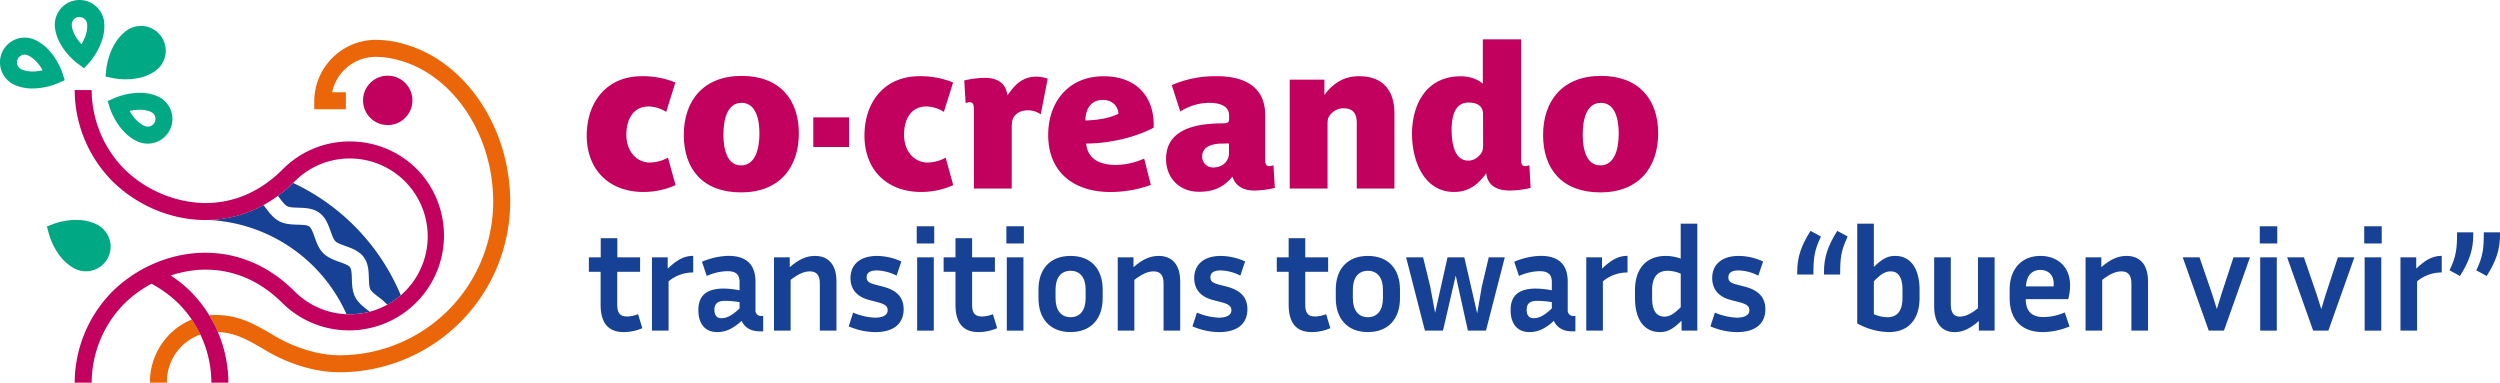<svg viewBox="0 0 1176 180" xmlns="http://www.w3.org/2000/svg"><circle cx="182.39" cy="47.22" fill="#c2005d" r="11.62"/><path d="m39.55 32.12-2.9-2.12c-.4-.29-9.76-7.16-10.81-17.19a11.62 11.62 0 0 1 18.87-10.22 11.53 11.53 0 0 1 4.29 7.82c1.06 10-6.67 18.69-7 19.06zm-2.15-24.12h-.4a3.63 3.63 0 0 0 -3.23 4c.38 3.55 2.63 6.7 4.57 8.8 1.47-2.46 3-6 2.64-9.56a3.64 3.64 0 0 0 -3.58-3.24z" fill="#00a883"/><path d="m15.35 41.62a20.63 20.63 0 0 1 -8.46-1.68 11.62 11.62 0 0 1 .57-21.47 11.52 11.52 0 0 1 8.89.24c9.22 4.1 12.85 15.12 13 15.59l1.1 3.41-3.27 1.46a31.78 31.78 0 0 1 -11.83 2.45zm-3.72-15.92a3.62 3.62 0 0 0 -1.48 6.93c3.27 1.46 7.11 1.08 9.91.45-1.4-2.5-3.69-5.61-7-7.07a3.58 3.58 0 0 0 -1.43-.31z" fill="#00a883"/><path d="m51.45 112.46a11.56 11.56 0 0 0 -5.74-6.79c-9-4.64-19.84-.59-20.3-.42l-3.35 1.28.94 3.47c.12.47 3.11 11.68 12.08 16.32a11.61 11.61 0 0 0 5.32 1.3 11.34 11.34 0 0 0 3.54-.56 11.61 11.61 0 0 0 7.55-14.6z" fill="#00a883"/><path d="m69.46 67.56a11.45 11.45 0 0 1 -4.72-1c-9.22-4.1-12.86-15.12-13-15.59l-1.1-3.41 3.27-1.46c.45-.2 11.07-4.87 20.29-.77a11.62 11.62 0 0 1 -4.73 22.24zm-8.46-15.37c1.4 2.49 3.69 5.6 7 7.05a3.62 3.62 0 0 0 3-6.61c-3.33-1.45-7.17-1.08-10-.44z" fill="#00a883"/><path d="m75.72 17a11.61 11.61 0 0 0 -16.23-2.57c-8.17 5.93-9.43 17.47-9.48 18l-.37 3.57 3.5.75a30.37 30.37 0 0 0 6 .55c4.08 0 9.55-.75 14-4a11.63 11.63 0 0 0 2.58-16.3z" fill="#00a883"/><path d="m173.92 146.63-.84-.66c-2.16-1.66-4.61-3.55-6-6.24s-1.48-5.84-1.56-8.59c-.07-2.07-.14-4.43-.85-5.41s-2.86-1.76-4.92-2.49c-2.58-.92-5.51-2-7.66-4.12s-3.2-5.08-4.12-7.66c-.73-2.06-1.49-4.19-2.49-4.92s-3.34-.78-5.41-.84c-2.75-.09-5.86-.18-8.59-1.57s-4.58-3.83-6.24-6c-.44-.57-.89-1.14-1.33-1.67a56.44 56.44 0 0 1 -26.16 7 75 75 0 0 1 65.25 44.33h1.59a36.74 36.74 0 0 0 9.33-1.16z" fill="#164194"/><path d="m135.13 97c1.12.58 3.19.64 5.19.7 3.23.1 6.9.21 9.88 2.38s4.23 5.64 5.32 8.7c.67 1.87 1.36 3.81 2.24 4.69s2.81 1.57 4.69 2.23c3.05 1.09 6.52 2.33 8.7 5.32s2.28 6.65 2.37 9.89c.06 2 .12 4.06.7 5.18s2.17 2.34 3.74 3.55a30.23 30.23 0 0 1 4.22 3.7 36.85 36.85 0 0 0 6.36-4.44 101.66 101.66 0 0 0 -50.66-52.85 66.57 66.57 0 0 1 -7.17 6.09l.88 1.12c1.2 1.57 2.41 3.19 3.54 3.74z" fill="#164194"/><path d="m90.23 150.27a31.86 31.86 0 0 0 -19.7 29.73h8a23.47 23.47 0 0 1 15.75-22.64 53.88 53.88 0 0 0 -4.05-7.09z" fill="#eb6608"/><path d="m190.64 20.87a48.65 48.65 0 0 0 -14.16-2.12 29 29 0 0 0 -28.65 28.66v4h14.87v-8h-6.47a21 21 0 0 1 20.25-16.66 40.43 40.43 0 0 1 11.68 1.73l.19.05c25.29 7.29 43.65 35.2 43.65 66.38a72.28 72.28 0 0 1 -72.2 72.2c-14.19 0-26.73-6.8-30.23-8.88-10.48-6.24-17.46-10.06-28.43-10.06-.9 0-1.8.05-2.68.13a62.49 62.49 0 0 1 4 7.9c8.14.31 13.63 3.34 23 8.9 5.06 3 18.54 10 34.32 10a80.29 80.29 0 0 0 80.22-80.19c0-34.64-20.75-65.76-49.36-74.04z" fill="#eb6608"/><path d="m196.15 79.62a44.38 44.38 0 0 0 -31.59-13.08h-.05a44.23 44.23 0 0 0 -31.51 13.09c-14.46 14.51-29.86 16.55-40.25 15.71a56.14 56.14 0 0 1 -34.22-15.75 53.14 53.14 0 0 1 -15.4-37.21h-8a61.29 61.29 0 0 0 17.79 42.91c21 20.65 58.18 27.66 85.75 0a36.28 36.28 0 0 1 25.85-10.74 36.65 36.65 0 1 1 -25.89 62.57c-27.57-27.68-64.76-20.67-85.75 0a61.29 61.29 0 0 0 -17.75 42.88h8a53.16 53.16 0 0 1 15.4-37.21 55.9 55.9 0 0 1 12.73-9.32 56.08 56.08 0 0 1 12.74 9.32 53.16 53.16 0 0 1 15.43 37.21h8a61.29 61.29 0 0 0 -17.79-42.91 62.35 62.35 0 0 0 -9.31-7.5 53.86 53.86 0 0 1 12.43-2.59c10.38-.84 25.79 1.2 40.25 15.72a44.65 44.65 0 0 0 63.14-63.14z" fill="#c2005d"/><path d="m302.64 90.3c-15.91 0-26.64-10.24-26.64-26.55 0-15.28 9-27.9 25.89-27.9a40.49 40.49 0 0 1 15.81 2.95l-4.33 13.84a15.9 15.9 0 0 0 -8.19-2.56c-7.16 0-10.54 5.79-10.54 13.38 0 7.87 5 13 11 13a18.55 18.55 0 0 0 8.57-2.28l3.57 12.9a36.64 36.64 0 0 1 -15.14 3.22z" fill="#c2005d"/><path d="m348.58 90.5c-18 0-26.92-11-26.92-27 0-16.22 9.32-27.8 27.2-27.8s26.92 11.1 26.92 27c0 16.22-9.22 27.8-27.2 27.8zm.28-42.12c-6.68 0-8.56 7.49-8.56 15 0 6.74 1.69 14.42 8.28 14.42s8.66-7.49 8.66-15c0-6.74-1.69-14.42-8.38-14.42z" fill="#c2005d"/><path d="m382.57 69.15v-13.94h16.82v13.94z" fill="#c2005d"/><path d="m433.28 90.3c-15.91 0-26.64-10.24-26.64-26.55 0-15.28 9-27.9 25.88-27.9a40.58 40.58 0 0 1 15.82 2.95l-4.34 13.84a15.9 15.9 0 0 0 -8.19-2.56c-7.16 0-10.54 5.79-10.54 13.38 0 7.87 5 13 11 13a18.48 18.48 0 0 0 8.56-2.28l3.58 12.9a36.72 36.72 0 0 1 -15.13 3.22z" fill="#c2005d"/><path d="m489.57 53.78a10.67 10.67 0 0 0 -5.83-1.89c-3.11 0-4.9 1-5.93 2.08-1.61 1.52-1.89 3.14-1.89 6.36v28.36h-17.79v-37.28c0-1.61-.19-3.32-2-3.32a4.2 4.2 0 0 0 -1.89.48l-.66-10.72a45.47 45.47 0 0 1 9.51-1.24c8.19 0 10.26 4.37 10.83 8.26 3.1-4.46 6.68-8.82 13.64-8.82a17.58 17.58 0 0 1 5.28.94z" fill="#c2005d"/><path d="m510.85 67.54c.1.38.1.57.19.85 1 6.26 6 9.2 14 9.2a33.7 33.7 0 0 0 13.18-3l3.13 12.41a56.35 56.35 0 0 1 -19 3.32c-16.67 0-29.28-8.82-29.28-26.84 0-15.56 9.6-27.61 26.07-27.61 15.26 0 24.1 9.49 23.54 24.19-8.58 4.54-20.44 7.38-31.83 7.48zm7.91-20.54c-5.75 0-8.19 4.56-8.19 9.68 5.83-.19 11-1 15.53-3.13-.1-3.55-2.82-6.55-7.34-6.55z" fill="#c2005d"/><path d="m590.12 89.64c-5.84 0-9.13-2.66-10.36-6.54-4.14 4.74-8.38 7.11-15.81 7.11-9 0-15.44-6.35-15.44-15.46 0-14.32 14.78-16.7 26.26-16.7 2.17 0 3.39-.19 3.39-1.89v-1.9c0-2.94-2-5.88-9.41-5.88a25.62 25.62 0 0 0 -13.56 4.07l-4-12.42a51.51 51.51 0 0 1 21.37-4.18c10 0 22.59 3.13 22.59 18.31v20.68c0 1.62.09 3.32 1.88 3.32a5.12 5.12 0 0 0 2-.47l.66 10.72a46.42 46.42 0 0 1 -9.57 1.23zm-12-22.1c-1-.1-2.26 0-3.2 0-3.76 0-9.41.95-9.41 6a5 5 0 0 0 5.18 5.22 7.59 7.59 0 0 0 5.74-2.27 6.89 6.89 0 0 0 1.69-4.94z" fill="#c2005d"/><path d="m638.22 88.69v-30.83c0-4.65-1.88-6.92-6.3-6.92a7.84 7.84 0 0 0 -5.18 2c-2.17 2-2.26 3.13-2.26 5.88v29.87h-17.79v-51.22h16.31v7.21c3.95-5.31 8.95-8.83 16.29-8.83 12 0 16.66 7.59 16.66 17.46v35.38z" fill="#c2005d"/><path d="m710.43 89.64c-8.1 0-10.83-3.79-11.3-8.16-3.57 5-8 8.82-15.15 8.82-13.84 0-19.77-14.13-19.77-27.41 0-13 6.21-27 22.87-27 4 0 8 1.24 10.45 3.52v-20.91h18v56.34c0 1.62.1 3.32 1.88 3.32a5.07 5.07 0 0 0 2-.47l.59 10.72a46.42 46.42 0 0 1 -9.57 1.23zm-12.81-36c0-3-1.78-5.4-6.87-5.4-6.58 0-7.9 6.92-7.9 12.71 0 6.64 1.32 14.61 7.9 14.61a7 7 0 0 0 4.9-2.18c1.79-1.71 2-3 2-5.32z" fill="#c2005d"/><path d="m752.8 90.5c-18 0-26.93-11-26.93-27 0-16.22 9.32-27.8 27.21-27.8s26.92 11.06 26.92 27c0 16.22-9.22 27.8-27.2 27.8zm.28-42.12c-6.69 0-8.57 7.49-8.57 15 0 6.74 1.7 14.42 8.29 14.42s8.65-7.49 8.65-15c0-6.74-1.69-14.42-8.37-14.42z" fill="#c2005d"/><g fill="#164194"><path d="m293.35 156.21c-8 0-10.82-5.3-10.82-12.85v-15.51h-5.53v-6.8h5.58v-9h7.82v9h10.7v6.8h-10.75v15.51c0 4.21 1.63 5.51 4.63 5.51a14.19 14.19 0 0 0 5.17-1.09l2 6.59a21.89 21.89 0 0 1 -8.8 1.84z"/><path d="m314.5 132.34v23.19h-7.82v-34.48h7.41v5.31c4.63-4.35 7.89-6 12-6v7.82a17.86 17.86 0 0 0 -11.59 4.16z"/><path d="m348.85 150.91c-3.88 3.6-7.35 5.3-11.49 5.3-6.06 0-8.85-4.35-8.85-10.34s2.93-10.13 11.91-10.13a41.61 41.61 0 0 1 7.48.82v-4c0-3.81-2.25-5-5.78-5a25 25 0 0 0 -9.66 2.25l-2.25-6.67a33.08 33.08 0 0 1 12.45-2.78c10.07 0 12.72 5.77 12.72 12.17v13.26a2.59 2.59 0 0 0 2.86 2.85h.76v7.21h-1.57c-4.63.02-7.36-2.16-8.58-4.94zm-9.59-1.23c2 0 4.49-.61 8.64-4.62v-2.93a41.86 41.86 0 0 0 -6.94-.61c-3.54 0-4.9 1.5-4.9 4.22 0 2.45 1.09 3.94 3.2 3.94z"/><path d="m371.91 131.66v23.87h-7.82v-34.48h7.41v4.63c4.29-3.74 7.89-5.3 11.84-5.3 6.6 0 10.13 4.41 10.13 12v23.12h-7.82v-22.14c0-3.87-1.5-5.71-4.69-5.71-2.32 0-5.04.88-9.05 4.01z"/><path d="m417.55 146c0-2-1.22-2.92-4.83-3.88l-3.87-1c-6-1.56-8.78-5.3-8.78-10.33 0-5.85 3.95-10.4 12.52-10.4a28 28 0 0 1 11.41 2.61l-2.25 6.66a21.57 21.57 0 0 0 -9.25-2.45c-3.13 0-4.83 1-4.83 3.27 0 1.7.88 2.58 4 3.4l3.88 1c6.6 1.77 9.52 5.23 9.52 10.61 0 6.32-4.15 10.74-13.4 10.74a32.13 32.13 0 0 1 -12.44-2.72l2.1-6.46a28.81 28.81 0 0 0 10.41 2.38c3.36-.02 5.81-1.11 5.81-3.43z"/><path d="m431.23 114.53v-8.09h8.23v8.09zm.2 41v-34.48h7.82v34.48z"/><path d="m460.27 156.21c-8 0-10.81-5.3-10.81-12.85v-15.51h-5.58v-6.8h5.58v-9h7.82v9h10.72v6.8h-10.72v15.51c0 4.21 1.63 5.51 4.62 5.51a14.19 14.19 0 0 0 5.17-1.09l2 6.59a21.94 21.94 0 0 1 -8.8 1.84z"/><path d="m473.4 114.53v-8.09h8.23v8.09zm.2 41v-34.48h7.83v34.48z"/><path d="m518.7 140.3c0 9.65-5.51 15.91-15.1 15.91s-15.1-6.21-15.1-15.91v-4.08c0-9.59 5.37-15.84 15.1-15.84s15.1 6.25 15.1 15.84zm-15.1-12.92c-4.56 0-7.07 3.33-7.07 8.84v4.08c0 5.51 2.51 8.91 7.07 8.91s7.08-3.4 7.08-8.91v-4.08c0-5.51-2.52-8.84-7.08-8.84z"/><path d="m533.6 131.66v23.87h-7.82v-34.48h7.41v4.63c4.29-3.74 7.89-5.3 11.84-5.3 6.59 0 10.13 4.41 10.13 12v23.12h-7.82v-22.14c0-3.87-1.5-5.71-4.69-5.71-2.32 0-5.04.88-9.05 4.01z"/><path d="m579.24 146c0-2-1.22-2.92-4.83-3.88l-3.88-1c-6-1.56-8.77-5.3-8.77-10.33 0-5.85 4-10.4 12.52-10.4a28 28 0 0 1 11.42 2.61l-2.24 6.66a21.57 21.57 0 0 0 -9.25-2.45c-3.13 0-4.83 1-4.83 3.27 0 1.7.88 2.58 4 3.4l3.88 1c6.6 1.77 9.52 5.23 9.52 10.61 0 6.32-4.15 10.74-13.4 10.74a32.21 32.21 0 0 1 -12.45-2.72l2.11-6.46a28.81 28.81 0 0 0 10.41 2.38c3.34-.02 5.79-1.11 5.79-3.43z"/><path d="m617 156.21c-8 0-10.81-5.3-10.81-12.85v-15.51h-5.59v-6.8h5.58v-9h7.82v9h10.75v6.8h-10.75v15.51c0 4.21 1.63 5.51 4.63 5.51a14.23 14.23 0 0 0 5.17-1.09l2 6.59a21.9 21.9 0 0 1 -8.8 1.84z"/><path d="m658.55 140.3c0 9.65-5.5 15.91-15.1 15.91s-15.1-6.26-15.1-15.91v-4.08c0-9.59 5.38-15.84 15.1-15.84s15.1 6.25 15.1 15.84zm-15.1-12.92c-4.55 0-7.07 3.33-7.07 8.84v4.08c0 5.51 2.52 8.91 7.07 8.91s7.08-3.4 7.08-8.91v-4.08c0-5.51-2.53-8.84-7.08-8.84z"/><path d="m699 155.53h-8.5l-5.72-25.91-6 25.91h-8.5l-8.85-34.48h8l3.33 13.67 2.31 12.45 5.85-26.12h7.89l6.06 26.39 2.18-12.65 3.26-13.74h7.55z"/><path d="m730.93 150.91c-3.88 3.6-7.35 5.3-11.49 5.3-6.06 0-8.85-4.35-8.85-10.34s2.93-10.13 11.91-10.13a41.61 41.61 0 0 1 7.48.82v-4c0-3.81-2.25-5-5.78-5a25 25 0 0 0 -9.66 2.25l-2.25-6.67a33.08 33.08 0 0 1 12.45-2.78c10.07 0 12.72 5.77 12.72 12.17v13.26a2.59 2.59 0 0 0 2.86 2.85h.75v7.21h-1.57c-4.62.02-7.34-2.16-8.57-4.94zm-9.59-1.23c2 0 4.49-.61 8.64-4.62v-2.93a41.86 41.86 0 0 0 -6.94-.61c-3.54 0-4.9 1.5-4.9 4.22 0 2.45 1.09 3.94 3.2 3.94z"/><path d="m754 132.34v23.19h-7.82v-34.48h7.41v5.31c4.63-4.35 7.89-6 12-6v7.82a17.86 17.86 0 0 0 -11.59 4.16z"/><path d="m791 150.84c-4.21 4.21-6.87 5.37-10.13 5.37-7.48 0-11.77-5.92-11.77-16.05v-3.67c0-9.86 5.1-16.11 14.56-16.11a20.79 20.79 0 0 1 6.94 1.29v-16.46h7.82v50.32h-7.42zm-8-1.91c2.11 0 4.22-1 7.62-4.42v-15.77a15.75 15.75 0 0 0 -6.13-1.36c-5.23 0-7.34 3.47-7.34 9.11v3.67c-.03 6.05 2.08 8.77 5.85 8.77z"/><path d="m822.9 146c0-2-1.23-2.92-4.83-3.88l-3.88-1c-6-1.56-8.77-5.3-8.77-10.33 0-5.85 3.94-10.4 12.51-10.4a28 28 0 0 1 11.43 2.61l-2.25 6.66a21.54 21.54 0 0 0 -9.25-2.45c-3.13 0-4.83 1-4.83 3.27 0 1.7.89 2.58 4 3.4l3.87 1c6.6 1.77 9.53 5.23 9.53 10.61 0 6.32-4.15 10.74-13.4 10.74a32.13 32.13 0 0 1 -12.45-2.72l2.11-6.46a28.72 28.72 0 0 0 10.41 2.38c3.35-.02 5.8-1.11 5.8-3.43z"/><path d="m845.41 127.85c0-6.66 1.77-12.17 6.26-19.24l4.9 2.65c-3.2 6.67-3.54 10.2-3.54 17.89h-7.62zm12.59 0c0-6.66 1.77-12.17 6.25-19.24l4.9 2.65c-3.19 6.67-3.54 10.2-3.54 17.89h-7.61z"/><path d="m888.54 156.21a31.4 31.4 0 0 1 -14.9-4.08v-46.92h7.82v20.4c4.15-4.15 6.81-5.23 10-5.23 7.28 0 11.5 5.91 11.5 16v3.67c.04 9.95-5.03 16.16-14.42 16.16zm-7.08-23.87v15.44a16.16 16.16 0 0 0 6.4 1.43c5 0 7.07-3.47 7.07-9.12v-3.67c0-6-2-8.77-5.58-8.77-2.17 0-4.35.95-7.89 4.69z"/><path d="m930.85 151c-4.22 3.68-7.62 5.24-11.36 5.24-6.19 0-9.66-4.42-9.66-12v-23.19h7.82v22.17c0 3.88 1.43 5.71 4.22 5.71 2.24 0 4.76-.88 8.57-3.94v-23.94h7.82v34.48h-7.41z"/><path d="m960.91 156.21c-10.27 0-15.57-6.26-15.57-15.91v-4.08c0-9.59 5.57-15.84 14.49-15.84 7.14 0 13.94 4.28 13.94 13.93a25.39 25.39 0 0 1 -.88 6.4h-20c.13 5.64 2.65 8.43 8.43 8.43a25.43 25.43 0 0 0 9.93-2.18l2.25 6.6a33.51 33.51 0 0 1 -12.59 2.65zm-8-21.49h13.09a7.14 7.14 0 0 0 .07-1.22c0-4.35-2.79-6.53-6.25-6.53-4.14.03-6.52 2.79-6.82 7.75z"/><path d="m988.87 131.66v23.87h-7.82v-34.48h7.41v4.63c4.29-3.74 7.89-5.3 11.84-5.3 6.6 0 10.13 4.41 10.13 12v23.12h-7.82v-22.14c0-3.87-1.49-5.71-4.69-5.71-2.31 0-5.04.88-9.05 4.01z"/><path d="m1046.15 155.53h-7.15l-12.24-34.48h7.89l5.92 17.21 2.24 7.14 2.18-7.14 5.65-17.21h7.75z"/><path d="m1063 114.53v-8.09h8.23v8.09zm.2 41v-34.48h7.8v34.48z"/><path d="m1095.26 155.53h-7.14l-12.25-34.48h7.89l5.92 17.21 2.25 7.14 2.17-7.14 5.65-17.21h7.75z"/><path d="m1112.13 114.53v-8.09h8.23v8.09zm.2 41v-34.48h7.82v34.48z"/><path d="m1137 132.34v23.19h-7.82v-34.48h7.42v5.31c4.62-4.35 7.89-6 12-6v7.82a17.87 17.87 0 0 0 -11.6 4.16z"/><path d="m1163.42 110.58c0 6.67-1.77 12.18-6.26 19.25l-4.9-2.66c3.2-6.66 3.54-10.19 3.54-17.88h7.62zm12.58 0c0 6.67-1.77 12.18-6.26 19.25l-4.9-2.66c3.2-6.66 3.54-10.19 3.54-17.88h7.62z"/></g></svg>
